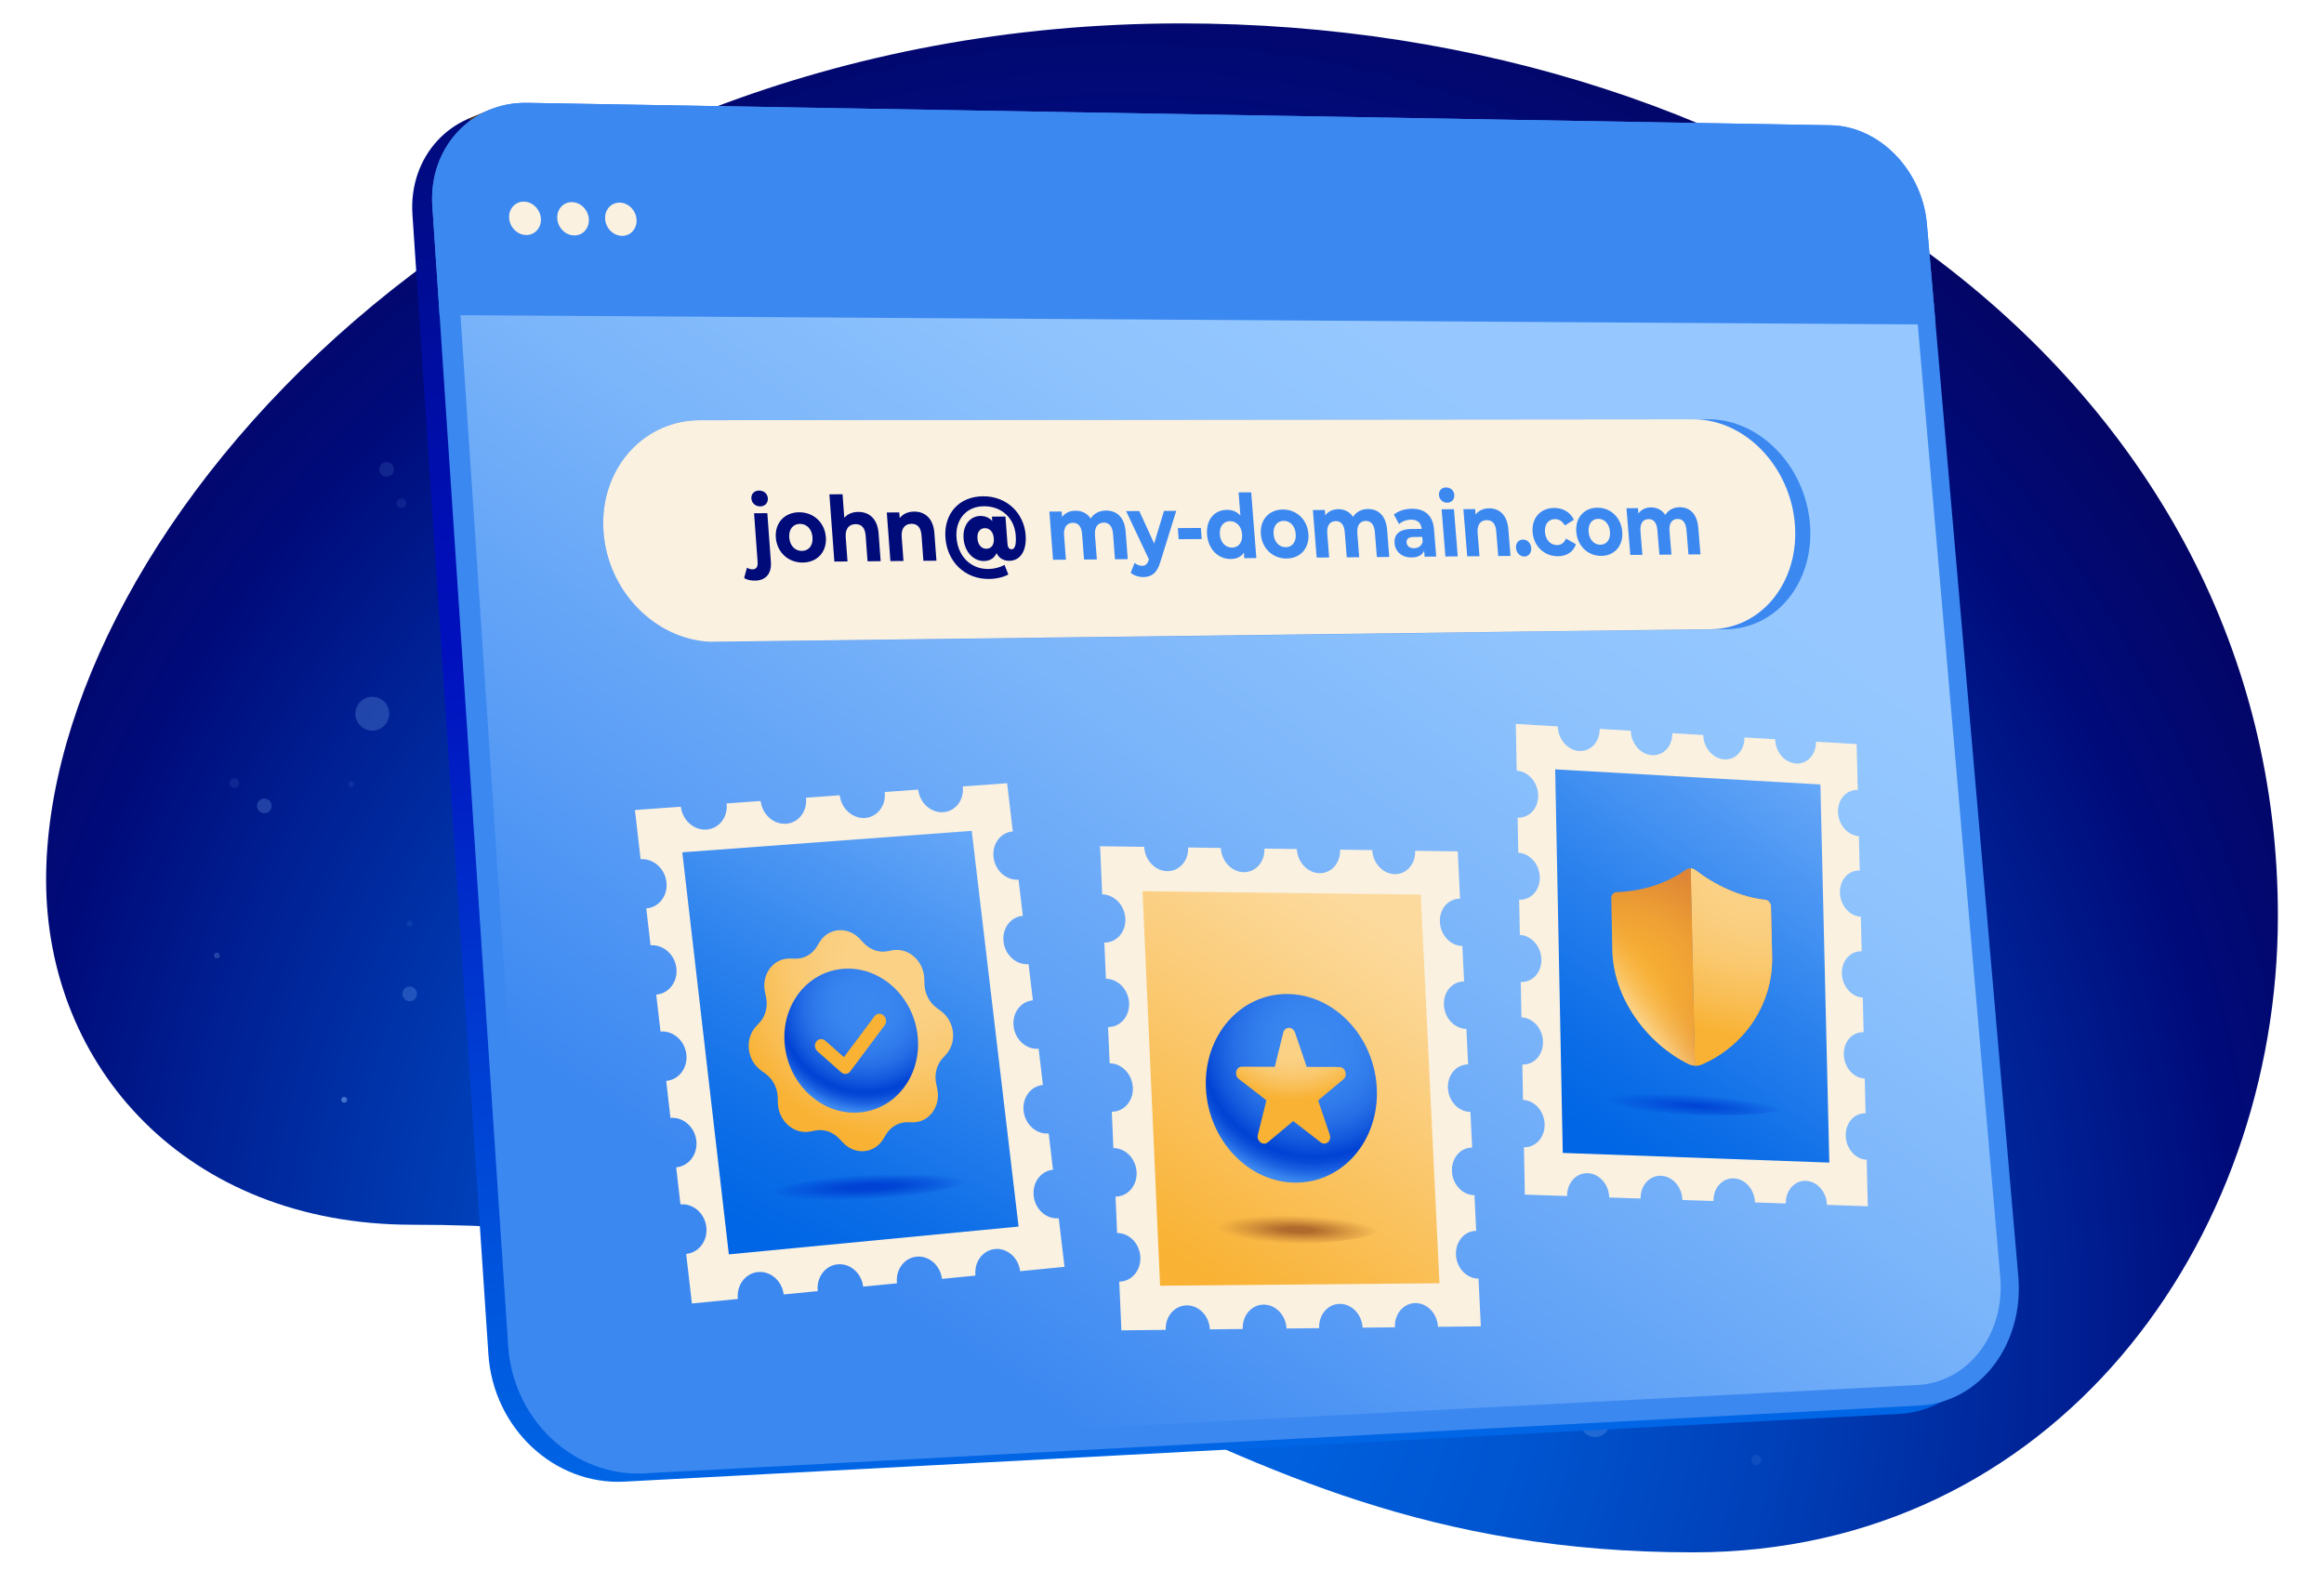 <?xml version="1.0" encoding="UTF-8"?>
<svg xmlns="http://www.w3.org/2000/svg" xmlns:xlink="http://www.w3.org/1999/xlink" id="uuid-e7e488b7-e11b-48c2-a3bb-f49fcdf90570" width="669" height="452" viewBox="0 0 669 452">
  <defs>
    <radialGradient id="uuid-7eb017a9-079a-4dc1-acbc-f7cbc1620782" cx="97.901" cy="370.689" fx="97.901" fy="370.689" r="456.213" gradientTransform="translate(421.214 -19.325) rotate(-180) scale(1 -1.09)" gradientUnits="userSpaceOnUse">
      <stop offset="0" stop-color="#0066e5"></stop>
      <stop offset=".116" stop-color="#0061df"></stop>
      <stop offset=".264" stop-color="#0054cf"></stop>
      <stop offset=".427" stop-color="#003eb6"></stop>
      <stop offset=".602" stop-color="#001f92"></stop>
      <stop offset=".703" stop-color="#000b7a"></stop>
      <stop offset=".805" stop-color="#030667"></stop>
      <stop offset=".921" stop-color="#08004d"></stop>
    </radialGradient>
    <linearGradient id="uuid-f99c84db-5d9c-42b8-862c-e987e36364af" x1="331.934" y1="14.103" x2="360.587" y2="417.324" gradientUnits="userSpaceOnUse">
      <stop offset=".009" stop-color="#000b7a"></stop>
      <stop offset=".023" stop-color="#000b7d"></stop>
      <stop offset=".179" stop-color="#000d9f"></stop>
      <stop offset=".308" stop-color="#000fb5"></stop>
      <stop offset=".393" stop-color="#0010bd"></stop>
      <stop offset=".567" stop-color="#002cca"></stop>
      <stop offset=".853" stop-color="#0056dd"></stop>
      <stop offset="1" stop-color="#0066e5"></stop>
    </linearGradient>
    <linearGradient id="uuid-627b6bc3-b361-4b84-b59d-56f17835ae74" x1="422.855" y1="112.957" x2="248.145" y2="369.833" gradientUnits="userSpaceOnUse">
      <stop offset="0" stop-color="#96c8ff"></stop>
      <stop offset=".177" stop-color="#8ec3fd"></stop>
      <stop offset=".434" stop-color="#7bb5fa"></stop>
      <stop offset=".74" stop-color="#5b9ef6"></stop>
      <stop offset="1" stop-color="#3b88f1"></stop>
    </linearGradient>
    <linearGradient id="uuid-4a08f800-c6cd-4b3f-95f1-a7825a216d45" x1="231.258" y1="410.904" x2="302.13" y2="291.238" gradientTransform="translate(-37.188 -40.624) rotate(-2.697)" gradientUnits="userSpaceOnUse">
      <stop offset=".042" stop-color="#0066e5"></stop>
      <stop offset=".213" stop-color="#0c6de7"></stop>
      <stop offset=".525" stop-color="#2c82ed"></stop>
      <stop offset=".94" stop-color="#61a4f7"></stop>
      <stop offset=".991" stop-color="#68a9f9"></stop>
    </linearGradient>
    <radialGradient id="uuid-ea35092c-4db0-44e3-aa6f-6ed9df284144" cx="-131.985" cy="-18569.316" fx="-131.985" fy="-18569.316" r="37.143" gradientTransform="translate(449.565 2265.667) rotate(-2.697) scale(.825 .104)" gradientUnits="userSpaceOnUse">
      <stop offset=".191" stop-color="#0042d4"></stop>
      <stop offset=".279" stop-color="#0042d4" stop-opacity=".917"></stop>
      <stop offset=".453" stop-color="#0042d4" stop-opacity=".699"></stop>
      <stop offset=".696" stop-color="#0143d4" stop-opacity=".353"></stop>
      <stop offset=".925" stop-color="#0244d5" stop-opacity="0"></stop>
    </radialGradient>
    <radialGradient id="uuid-32a61c17-4b21-49a7-8c7e-b50ab9bb46c2" cx="280.723" cy="330.84" fx="280.723" fy="330.84" r="62.367" gradientTransform="translate(-37.188 -40.624) rotate(-2.697)" gradientUnits="userSpaceOnUse">
      <stop offset=".238" stop-color="#fbd185"></stop>
      <stop offset=".351" stop-color="#face7f"></stop>
      <stop offset=".503" stop-color="#fac86e"></stop>
      <stop offset=".676" stop-color="#f9bd52"></stop>
      <stop offset=".832" stop-color="#f9b233"></stop>
    </radialGradient>
    <radialGradient id="uuid-3f4c9dc2-9473-4e8f-a814-99f663fd17c4" cx="270.682" cy="343.069" fx="270.682" fy="343.069" r="31.013" gradientTransform="translate(-37.188 -40.624) rotate(-2.697)" gradientUnits="userSpaceOnUse">
      <stop offset="0" stop-color="#3b88f1"></stop>
      <stop offset=".267" stop-color="#3885ef"></stop>
      <stop offset=".436" stop-color="#317cec"></stop>
      <stop offset=".579" stop-color="#256ee6"></stop>
      <stop offset=".705" stop-color="#1359dd"></stop>
      <stop offset=".809" stop-color="#0042d4"></stop>
      <stop offset=".848" stop-color="#074ad7"></stop>
      <stop offset=".909" stop-color="#1a61e1"></stop>
      <stop offset=".986" stop-color="#3a87f0"></stop>
      <stop offset=".988" stop-color="#3b88f1"></stop>
    </radialGradient>
    <linearGradient id="uuid-f573ddf3-6f34-4a7f-9ac1-8cad1e0d4b4d" x1="321.087" y1="330.858" x2="389.339" y2="215.616" gradientTransform="translate(27.21 25.92) rotate(2.004)" gradientUnits="userSpaceOnUse">
      <stop offset=".042" stop-color="#f9b233"></stop>
      <stop offset=".62" stop-color="#fbce7f"></stop>
      <stop offset=".886" stop-color="#fcda9d"></stop>
    </linearGradient>
    <radialGradient id="uuid-15cb7f45-0950-4579-b1c8-58aeec9582ab" cx="378.141" cy="-3228.044" fx="378.141" fy="-3228.044" r="29.306" gradientTransform="translate(32.748 829.879) rotate(2.004) scale(.857 .151)" gradientUnits="userSpaceOnUse">
      <stop offset=".173" stop-color="#af6a2c"></stop>
      <stop offset=".262" stop-color="#af6a2c" stop-opacity=".868"></stop>
      <stop offset=".592" stop-color="#af6a2c" stop-opacity=".404"></stop>
      <stop offset=".827" stop-color="#af6a2c" stop-opacity=".112"></stop>
      <stop offset=".941" stop-color="#af6a2c" stop-opacity="0"></stop>
    </radialGradient>
    <radialGradient id="uuid-b834c746-df2c-429b-a7e7-6c1326c3c742" cx="360.51" cy="262.062" fx="360.51" fy="262.062" r="40.361" gradientTransform="translate(27.21 25.92) rotate(2.004)" xlink:href="#uuid-3f4c9dc2-9473-4e8f-a814-99f663fd17c4"></radialGradient>
    <radialGradient id="uuid-95f2b14f-44cb-42cb-8182-e347e3ede433" cx="353.977" cy="250.888" fx="353.977" fy="250.888" r="33.243" gradientTransform="translate(27.21 25.92) rotate(2.004)" gradientUnits="userSpaceOnUse">
      <stop offset=".459" stop-color="#fbd185"></stop>
      <stop offset=".53" stop-color="#face7f"></stop>
      <stop offset=".626" stop-color="#fac86e"></stop>
      <stop offset=".734" stop-color="#f9bd52"></stop>
      <stop offset=".832" stop-color="#f9b233"></stop>
    </radialGradient>
    <linearGradient id="uuid-141a5d3d-c0b5-4888-bca4-ecab70829b48" x1="316.713" y1="441.032" x2="382.009" y2="330.781" gradientTransform="translate(166.286 -132.505) rotate(3.959)" xlink:href="#uuid-4a08f800-c6cd-4b3f-95f1-a7825a216d45"></linearGradient>
    <radialGradient id="uuid-9997a31e-4dcf-4408-8bcc-eb7c07ea11d8" cx="338.387" cy="-4094.744" fx="338.387" fy="-4094.744" r="34.102" gradientTransform="translate(183.13 715.963) rotate(3.959) scale(.818 .102)" gradientUnits="userSpaceOnUse">
      <stop offset="0" stop-color="#0042d4"></stop>
      <stop offset=".139" stop-color="#0042d4" stop-opacity=".879"></stop>
      <stop offset=".436" stop-color="#0042d4" stop-opacity=".567"></stop>
      <stop offset=".865" stop-color="#0143d4" stop-opacity=".072"></stop>
      <stop offset=".925" stop-color="#0244d5" stop-opacity="0"></stop>
    </radialGradient>
    <linearGradient id="uuid-f736cf93-487b-48e2-b045-e42fe2d47d75" x1="377.927" y1="387.657" x2="346.243" y2="387.747" gradientTransform="translate(166.286 -132.505) rotate(3.959)" gradientUnits="userSpaceOnUse">
      <stop offset="0" stop-color="#de8536"></stop>
      <stop offset=".092" stop-color="#e28c35"></stop>
      <stop offset=".4" stop-color="#efa134"></stop>
      <stop offset=".705" stop-color="#f6ad33"></stop>
      <stop offset=".997" stop-color="#f9b233"></stop>
    </linearGradient>
    <radialGradient id="uuid-4a442456-0ff2-4f2a-a0e6-2a4138ed1fda" cx="366.096" cy="350.486" fx="366.096" fy="350.486" r="71.274" gradientTransform="translate(166.286 -132.505) rotate(3.959)" gradientUnits="userSpaceOnUse">
      <stop offset=".272" stop-color="#fbd185"></stop>
      <stop offset=".372" stop-color="#face7f"></stop>
      <stop offset=".506" stop-color="#fac86e"></stop>
      <stop offset=".659" stop-color="#f9bd52"></stop>
      <stop offset=".797" stop-color="#f9b233"></stop>
    </radialGradient>
    <radialGradient id="uuid-93c017ed-ad3b-498f-b12a-98530c0ee56d" cx="328.858" cy="395.772" fx="328.858" fy="395.772" r="37.372" gradientTransform="translate(166.286 -132.505) rotate(3.959)" gradientUnits="userSpaceOnUse">
      <stop offset=".003" stop-color="#f9b233"></stop>
      <stop offset=".295" stop-color="#f6ad33"></stop>
      <stop offset=".6" stop-color="#efa134"></stop>
      <stop offset=".908" stop-color="#e28c35"></stop>
      <stop offset="1" stop-color="#de8536"></stop>
    </radialGradient>
    <linearGradient id="uuid-fc8b0a32-20e7-48ac-a96e-b91acb524600" x1="328.381" y1="400.499" x2="340.675" y2="389.51" gradientTransform="translate(166.286 -132.505) rotate(3.959)" gradientUnits="userSpaceOnUse">
      <stop offset=".135" stop-color="#fbd185"></stop>
      <stop offset=".225" stop-color="#fbd185" stop-opacity=".808"></stop>
      <stop offset=".337" stop-color="#fbd185" stop-opacity=".597"></stop>
      <stop offset=".45" stop-color="#fbd185" stop-opacity=".414"></stop>
      <stop offset=".563" stop-color="#fbd185" stop-opacity=".265"></stop>
      <stop offset=".675" stop-color="#fbd185" stop-opacity=".149"></stop>
      <stop offset=".786" stop-color="#fbd185" stop-opacity=".066"></stop>
      <stop offset=".895" stop-color="#fbd185" stop-opacity=".017"></stop>
      <stop offset="1" stop-color="#fbd185" stop-opacity="0"></stop>
    </linearGradient>
  </defs>
  <path d="M487.354,446.897c104.062,0,168.374-89.447,168.374-183.161C655.728,111.882,511.898,6.736,339.99,6.736,140.974,6.736,13.272,152.96,13.272,253.288c0,53.641,40.295,99.295,105.48,99.295,181.171,0,217.742,94.314,368.602,94.314Z" fill="url(#uuid-7eb017a9-079a-4dc1-acbc-f7cbc1620782)"></path>
  <g opacity=".44">
    <circle cx="107.171" cy="205.457" r="4.875" fill="#96c8ff" opacity=".51"></circle>
    <circle cx="136.47" cy="107.08" r="3.447" fill="#96c8ff" opacity=".51"></circle>
    <circle cx="164.874" cy="231.668" r="3.987" fill="#96c8ff" opacity=".5"></circle>
    <circle cx="76.095" cy="231.998" r="2.11" fill="#96c8ff" opacity=".5"></circle>
    <circle cx="117.936" cy="286.12" r="2.11" fill="#96c8ff" opacity=".5"></circle>
    <circle cx="111.291" cy="135.107" r="2.11" fill="#96c8ff" opacity=".28"></circle>
    <circle cx="152.817" cy="240.412" r="2.11" fill="#96c8ff" opacity=".51"></circle>
    <circle cx="149.59" cy="158.443" r="2.148" fill="#96c8ff" opacity=".2"></circle>
    <circle cx="67.448" cy="225.43" r="1.387" fill="#96c8ff" opacity=".2"></circle>
    <circle cx="161.929" cy="276.412" r="1.387" fill="#96c8ff" opacity=".2"></circle>
    <circle cx="130.443" cy="209.182" r="1.387" fill="#96c8ff" opacity=".2"></circle>
    <circle cx="115.567" cy="144.896" r="1.387" fill="#96c8ff" opacity=".2"></circle>
    <circle cx="151.487" cy="101.122" r=".836" fill="#96c8ff" opacity=".2"></circle>
    <circle cx="137.941" cy="207.268" r=".836" fill="#96c8ff" opacity=".38"></circle>
    <circle cx="99.072" cy="316.613" r=".836" fill="#96c8ff"></circle>
    <circle cx="139.395" cy="158.389" r=".836" fill="#96c8ff" opacity=".5"></circle>
    <circle cx="62.424" cy="275.083" r=".836" fill="#96c8ff" opacity=".5"></circle>
    <circle cx="101.065" cy="225.758" r=".836" fill="#96c8ff" opacity=".2"></circle>
    <circle cx="117.916" cy="265.844" r=".836" fill="#96c8ff" opacity=".2"></circle>
  </g>
  <g opacity=".44">
    <circle cx="450.385" cy="342.633" r="5.185" fill="#96c8ff" opacity=".51"></circle>
    <circle cx="341.21" cy="341.967" r="3.666" fill="#96c8ff" opacity=".51"></circle>
    <circle cx="459.177" cy="409.466" r="4.24" fill="#96c8ff" opacity=".5"></circle>
    <circle cx="487.017" cy="319.236" r="2.244" fill="#96c8ff" opacity=".5"></circle>
    <circle cx="529.123" cy="378.576" r="2.244" fill="#96c8ff" opacity=".5"></circle>
    <circle cx="377.528" cy="325.031" r="2.244" fill="#96c8ff" opacity=".28"></circle>
    <circle cx="471.809" cy="399.907" r="2.244" fill="#96c8ff" opacity=".51"></circle>
    <circle cx="389.406" cy="371.23" r="2.285" fill="#96c8ff" opacity=".2"></circle>
    <circle cx="483.013" cy="308.404" r="1.475" fill="#96c8ff" opacity=".2"></circle>
    <circle cx="505.616" cy="420.332" r="1.475" fill="#96c8ff" opacity=".2"></circle>
    <circle cx="446.965" cy="367.466" r="1.475" fill="#96c8ff" opacity=".2"></circle>
    <circle cx="386.163" cy="332.414" r="1.475" fill="#96c8ff" opacity=".2"></circle>
    <circle cx="330.496" cy="355.402" r=".889" fill="#96c8ff" opacity=".2"></circle>
    <circle cx="442.694" cy="374.503" r=".889" fill="#96c8ff" opacity=".38"></circle>
    <circle cx="565.993" cy="368.83" r=".889" fill="#96c8ff"></circle>
    <circle cx="392.51" cy="360.839" r=".889" fill="#96c8ff" opacity=".5"></circle>
    <circle cx="535.091" cy="318.674" r=".889" fill="#96c8ff" opacity=".5"></circle>
    <circle cx="472.933" cy="342.71" r=".889" fill="#96c8ff" opacity=".2"></circle>
    <circle cx="508.499" cy="372.275" r=".889" fill="#96c8ff" opacity=".2"></circle>
  </g>
  <path d="M548.9,66.857l26.349,302.928c1.707,19.627-10.988,36.313-28.456,37.241l-367.037,19.509c-20.145,1.071-37.742-15.344-39.161-36.633L118.728,61.741c-1.113-16.696,11.128-29.985,27.256-29.707l375.243,6.463c13.973.241,26.331,12.927,27.673,28.359Z" fill="url(#uuid-f99c84db-5d9c-42b8-862c-e987e36364af)"></path>
  <polygon points="134.946 34.133 141.228 31.482 136.344 35.956 134.946 34.133" fill="#4f351d"></polygon>
  <path d="M554.679,64.427l26.315,302.968c1.705,19.63-10.994,36.318-28.464,37.247l-367.082,19.516c-20.148,1.071-37.745-15.345-39.161-36.637L124.457,59.317c-1.111-16.698,11.133-29.989,27.263-29.711l375.285,6.459c13.974.24,26.333,12.928,27.673,28.362Z" fill="#3b88f1"></path>
  <path d="M185.015,417.811c-16.779.873-31.47-12.851-32.653-30.571l-21.899-327.852c-.885-13.257,8.861-23.861,21.674-23.655l375.36,6.053c11.113.179,20.983,10.302,22.046,22.58l26.268,303.269c1.418,16.372-9.218,30.323-23.786,31.081l-367.009,19.095Z" fill="url(#uuid-627b6bc3-b361-4b84-b59d-56f17835ae74)"></path>
  <path d="M554.679,64.427l2.519,29.003-430.653-2.728-2.087-31.385c-1.111-16.698,11.133-29.989,27.263-29.711l375.285,6.459c13.974.24,26.333,12.928,27.673,28.362Z" fill="#3b88f1"></path>
  <path d="M286.005,246.787c.454,3.834,3.676,6.733,7.2,6.461l1.236,10.407c-3.523.279-6.007,3.616-5.551,7.465.455,3.84,3.678,6.73,7.202,6.441l1.237,10.422c-3.524.295-6.008,3.65-5.551,7.505.456,3.845,3.68,6.726,7.205,6.422l1.239,10.438c-3.525.312-6.009,3.685-5.551,7.545.456,3.851,3.682,6.724,7.207,6.403l1.241,10.454c-3.526.328-6.01,3.719-5.551,7.585.457,3.857,3.684,6.721,7.21,6.383l1.66,13.98-12.778,1.257c-.459-3.875-3.703-6.73-7.241-6.386-3.552.345-6.066,3.766-5.608,7.651l-9.648.949c-.467-3.891-3.725-6.747-7.293-6.401-3.582.348-6.113,3.774-5.665,7.676l-9.73.957c-.466-3.908-3.748-6.776-7.347-6.426-3.612.351-6.169,3.793-5.722,7.712l-9.814.966c-.466-3.925-3.772-6.804-7.402-6.452-3.643.354-6.226,3.812-5.78,7.748l-13.237,1.302-1.647-14.268c3.665-.351,6.257-3.818,5.802-7.755-.454-3.925-3.783-6.842-7.448-6.501l-1.231-10.668c3.664-.334,6.256-3.782,5.802-7.713-.453-3.92-3.781-6.845-7.445-6.521l-1.229-10.652c3.664-.317,6.255-3.747,5.802-7.671-.453-3.914-3.779-6.848-7.442-6.541l-1.228-10.636c3.663-.299,6.255-3.711,5.801-7.629-.452-3.908-3.777-6.851-7.439-6.561l-1.226-10.62c3.662-.282,6.254-3.675,5.801-7.588-.451-3.902-3.775-6.854-7.437-6.581l-1.634-14.157,13.22-.95c.451,3.893,3.773,6.843,7.413,6.577,3.625-.265,6.203-3.64,5.752-7.523l9.801-.705c.452,3.876,3.75,6.815,7.358,6.55,3.595-.263,6.147-3.622,5.694-7.489l9.717-.709.001.01c.452,3.859,3.727,6.786,7.305,6.524,3.564-.261,6.091-3.605,5.638-7.455l-.001-.01,9.637-.693c.454,3.853,3.704,6.758,7.252,6.498,3.534-.259,6.037-3.578,5.583-7.421l12.764-.917,1.648,13.883c-3.523.263-6.007,3.582-5.551,7.425Z" fill="#faf1e1"></path>
  <polygon points="279.73 239.181 293.213 353.105 209.81 361.108 196.41 245.373 279.73 239.181" fill="url(#uuid-4a08f800-c6cd-4b3f-95f1-a7825a216d45)"></polygon>
  <path d="M279.139,339.031c.259,2.196-12.519,5.196-28.629,6.707-16.207,1.521-29.628.959-29.886-1.262s12.743-5.24,28.949-6.736c16.109-1.487,29.306-.906,29.566,1.291Z" fill="url(#uuid-ea35092c-4db0-44e3-aa6f-6ed9df284144)"></path>
  <path d="M247.543,270.309l1.048,1.124c1.836,1.968,4.414,2.87,6.872,2.405l1.402-.265c4.634-.877,9.074,3.078,9.213,8.201l.042,1.548c.074,2.714,1.395,5.278,3.522,6.834l1.213.888c4.011,2.936,4.724,8.978,1.478,12.534l-.982,1.075c-1.722,1.886-2.419,4.625-1.858,7.302l.32,1.527c1.06,5.056-2.374,9.693-7.127,9.614l-1.438-.024c-2.522-.042-4.843,1.28-6.186,3.526l-.767,1.282c-2.542,4.248-8.157,4.761-11.64,1.054l-1.053-1.121c-1.846-1.964-4.443-2.849-6.925-2.357l-1.417.281c-4.696.932-9.201-3.03-9.331-8.213l-.039-1.565c-.069-2.743-1.407-5.328-3.57-6.893l-1.234-.894c-4.088-2.96-4.798-9.071-1.472-12.66l1.004-1.083c1.758-1.897,2.474-4.654,1.911-7.35l-.322-1.539c-1.065-5.091,2.434-9.722,7.245-9.601l1.452.036c2.543.064,4.881-1.237,6.234-3.467l.772-1.272c2.552-4.205,8.164-4.648,11.634-.927Z" fill="url(#uuid-32a61c17-4b21-49a7-8c7e-b50ab9bb46c2)"></path>
  <path d="M264.127,297.945c1.339,11.376-6.077,21.361-16.603,22.297-10.567.941-20.246-7.589-21.581-19.048-1.334-11.45,6.179-21.425,16.742-22.283,10.521-.855,20.104,7.665,21.442,19.033Z" fill="url(#uuid-3f4c9dc2-9473-4e8f-a814-99f663fd17c4)"></path>
  <path d="M243.508,309.149c-.488.042-.982-.127-1.371-.471l-6.815-6.021c-.812-.718-.96-1.982-.33-2.822.63-.84,1.799-.94,2.611-.222l5.341,4.723,8.82-11.796c.625-.836,1.787-.934,2.594-.218.807.716.954,1.974.33,2.811l-9.946,13.32c-.302.404-.746.654-1.234.697Z" fill="#f9b233"></path>
  <path d="M414.5,265.454c.182,3.761,3.075,6.846,6.466,6.878l.496,10.211c-3.392-.025-5.991,3.007-5.809,6.784.182,3.768,3.078,6.848,6.471,6.865l.497,10.233c-3.395-.01-5.996,3.041-5.813,6.826.182,3.776,3.081,6.85,6.477,6.852l.498,10.255c-3.398.005-6.001,3.075-5.817,6.869.183,3.785,3.084,6.852,6.483,6.839l.499,10.277c-3.401.02-6.005,3.11-5.822,6.911.183,3.793,3.087,6.855,6.489,6.825l.668,13.753-12.334.138c-.183-3.812-3.104-6.867-6.518-6.834-3.427.034-6.064,3.151-5.882,6.972l-9.31.104c-.189-3.828-3.121-6.885-6.563-6.851-3.455.034-6.108,3.154-5.939,6.991l-9.386.105c-.186-3.844-3.139-6.913-6.609-6.879-3.483.034-6.162,3.167-5.995,7.02l-9.463.106c-.183-3.859-3.157-6.942-6.655-6.907-3.512.035-6.217,3.18-6.053,7.049l-12.759.142-.617-14.021c3.531-.03,6.245-3.183,6.074-7.051-.171-3.856-3.161-6.974-6.69-6.953l-.461-10.477c3.528-.014,6.24-3.147,6.069-7.007-.17-3.848-3.157-6.972-6.684-6.967l-.46-10.454c3.525.002,6.235-3.112,6.064-6.963-.17-3.84-3.154-6.97-6.678-6.981l-.459-10.431c3.522.017,6.229-3.077,6.059-6.919-.17-3.831-3.151-6.968-6.671-6.994l-.458-10.409c3.519.033,6.224-3.042,6.054-6.876-.169-3.823-3.148-6.965-6.665-7.008l-.61-13.866,12.695.185c.17,3.813,3.148,6.952,6.644,6.999,3.483.046,6.173-3.011,6.001-6.815l9.416.137c.173,3.797,3.13,6.924,6.598,6.97,3.455.046,6.119-2.999,5.944-6.788l9.339.126.001.01c.176,3.782,3.113,6.896,6.552,6.942,3.427.045,6.066-2.987,5.888-6.761l-.001-.01,9.264.135c.179,3.776,3.095,6.868,6.508,6.913,3.399.045,6.014-2.966,5.833-6.734l12.275.178.661,13.613c-3.389-.041-5.986,2.973-5.804,6.742Z" fill="#faf1e1"></path>
  <polygon points="408.997 257.543 414.375 369.421 333.952 370.13 328.897 256.568 408.997 257.543" fill="url(#uuid-f573ddf3-6f34-4a7f-9ac1-8cad1e0d4b4d)"></polygon>
  <path d="M397.818,353.088c.123,2.601-10.55,4.781-23.9,4.869-13.416.089-24.438-1.967-24.557-4.592s10.707-4.803,24.119-4.868c13.345-.065,24.215,1.991,24.338,4.591Z" fill="url(#uuid-15cb7f45-0950-4579-b1c8-58aeec9582ab)"></path>
  <path d="M396.336,313.317c.708,14.935-9.664,27.094-23.229,27.139-13.634.046-25.29-12.151-25.972-27.224-.681-15.053,9.85-27.166,23.457-27.073,13.539.092,25.037,12.242,25.743,27.158Z" fill="url(#uuid-b834c746-df2c-429b-a7e7-6c1326c3c742)"></path>
  <path d="M372.793,297.259l3.363,9.877,9.38.027c1.71.005,2.534,2.427,1.203,3.535l-7.3,6.082,3.362,9.873c.614,1.803-1.182,3.305-2.622,2.192l-7.893-6.105-7.349,6.123c-1.345,1.121-3.294-.383-2.843-2.194l2.465-9.905-7.929-6.133c-1.45-1.122-.842-3.554.887-3.549l9.445.027,2.455-9.867c.448-1.8,2.76-1.788,3.374.016Z" fill="url(#uuid-95f2b14f-44cb-42cb-8182-e347e3ede433)"></path>
  <path d="M529.099,233.747c.087,3.658,2.777,6.776,6.011,6.951l.24,9.933c-3.236-.169-5.785,2.664-5.697,6.338.087,3.666,2.78,6.779,6.018,6.941l.24,9.957c-3.239-.155-5.791,2.696-5.703,6.379.088,3.675,2.783,6.784,6.024,6.931l.241,9.98c-3.243-.141-5.797,2.729-5.709,6.42.088,3.683,2.786,6.788,6.031,6.921l.241,10.003c-3.246-.127-5.803,2.762-5.715,6.462.088,3.692,2.789,6.792,6.037,6.911l.323,13.39-11.776-.4c-.087-3.712-2.805-6.806-6.064-6.92-3.271-.115-5.859,2.798-5.773,6.518l-8.886-.302c-.092-3.726-2.82-6.823-6.104-6.939-3.297-.116-5.9,2.799-5.827,6.533l-8.956-.304c-.089-3.741-2.834-6.85-6.145-6.967-3.323-.117-5.95,2.809-5.881,6.558l-9.027-.307c-.085-3.756-2.849-6.877-6.186-6.995-3.349-.118-6.001,2.819-5.935,6.583l-12.168-.414-.262-13.639c3.367.123,6.028-2.821,5.954-6.583-.073-3.751-2.851-6.907-6.216-7.038l-.196-10.189c3.364.138,6.021-2.787,5.948-6.54-.073-3.742-2.847-6.902-6.209-7.049l-.195-10.165c3.36.153,6.015-2.753,5.942-6.497-.073-3.733-2.844-6.898-6.202-7.059l-.195-10.141c3.356.167,6.008-2.719,5.935-6.454-.073-3.724-2.841-6.894-6.195-7.07l-.194-10.116c3.352.182,6.002-2.686,5.929-6.412-.072-3.715-2.837-6.89-6.188-7.08l-.259-13.473,12.091.717c.073,3.705,2.838,6.877,6.169,7.07,3.318.193,5.952-2.659,5.877-6.356l8.971.532c.077,3.691,2.823,6.849,6.128,7.041,3.292.191,5.902-2.65,5.823-6.332l8.901.518 0.0.009c.081,3.676,2.809,6.822,6.088,7.012,3.266.19,5.853-2.641,5.77-6.309l-0-.009,8.831.524c.084,3.672,2.794,6.795,6.048,6.984,3.241.188,5.804-2.623,5.718-6.287l11.705.694.319,13.239c-3.232-.183-5.779,2.631-5.691,6.297Z" fill="#faf1e1"></path>
  <polygon points="524.03 225.836 526.597 334.692 449.866 331.906 447.686 221.488 524.03 225.836" fill="url(#uuid-141a5d3d-c0b5-4888-bca4-ecab70829b48)"></polygon>
  <path d="M514.67,318.251c.048,2.067-11.752,3.285-26.428,2.718-14.758-.57-26.816-2.727-26.859-4.815-.042-2.087,11.943-3.297,26.696-2.706,14.671.588,26.544,2.736,26.591,4.803Z" fill="url(#uuid-9997a31e-4dcf-4408-8bcc-eb7c07ea11d8)"></path>
  <path d="M509.803,260.986c.096,4.184.324,14.187.324,14.187.363,14.323-8.454,26.186-20.239,31.244-.62.27-1.294.39-1.956.362l-1.231-56.793c.479.025.962.205,1.397.537,5.425,4.192,12.799,7.752,20.114,8.528.873.093,1.569.949,1.592,1.934Z" fill="url(#uuid-f736cf93-487b-48e2-b045-e42fe2d47d75)"></path>
  <path d="M509.803,260.986c.096,4.184.324,14.187.324,14.187.363,14.323-8.454,26.186-20.239,31.244-.62.27-1.294.39-1.956.362l-1.231-56.793c.479.025.962.205,1.397.537,5.425,4.192,12.799,7.752,20.114,8.528.873.093,1.569.949,1.592,1.934Z" fill="url(#uuid-4a442456-0ff2-4f2a-a0e6-2a4138ed1fda)"></path>
  <path d="M486.701,249.986l1.231,56.793c-.67-.028-1.343-.195-1.984-.517-11.698-5.821-21.733-18.953-21.821-33.273l-.295-14.366c-.02-.993.652-1.771,1.537-1.8,7.47-.286,14.052-2.33,19.968-6.451.407-.289.884-.411,1.363-.386Z" fill="url(#uuid-93c017ed-ad3b-498f-b12a-98530c0ee56d)"></path>
  <path d="M486.701,249.986l1.231,56.793c-.67-.028-1.343-.195-1.984-.517-11.698-5.821-21.733-18.953-21.821-33.273l-.295-14.366c-.02-.993.652-1.771,1.537-1.8,7.47-.286,14.052-2.33,19.968-6.451.407-.289.884-.411,1.363-.386Z" fill="url(#uuid-fc8b0a32-20e7-48ac-a96e-b91acb524600)"></path>
  <path d="M183.24,63.161c.19,2.641-1.679,4.764-4.175,4.743-2.499-.022-4.679-2.184-4.868-4.83s1.685-4.767,4.183-4.741c2.496.026,4.671,2.187,4.861,4.828Z" fill="#faf1e1"></path>
  <path d="M169.505,63.029c.189,2.647-1.691,4.776-4.2,4.754-2.511-.022-4.701-2.19-4.889-4.842s1.697-4.779,4.207-4.753c2.508.026,4.693,2.193,4.882,4.84Z" fill="#faf1e1"></path>
  <path d="M155.701,62.896c.188,2.654-1.703,4.788-4.224,4.766-2.524-.022-4.723-2.196-4.91-4.854s1.709-4.791,4.232-4.764c2.521.026,4.715,2.199,4.903,4.852Z" fill="#faf1e1"></path>
  <path d="M521.139,153.602c0,15.28-10.38,27.37-24.3,27.551l-290.71,3.649c-.57.01-1.15,0-1.71-.03-15.87-.75-29.47-14.6-30.69-31.72-.06-.83-.09-1.64-.09-2.45,0-16.569,12.08-29.62,27.88-29.63l285.93-.27h4.34c14.78-.01,27.82,13.42,29.23,30.01.08.97.12,1.94.12,2.89Z" fill="#3b88f1"></path>
  <path d="M516.789,153.623c0,15.27-10.37,27.35-24.29,27.53l-288.08,3.619c-15.87-.75-29.47-14.6-30.69-31.72-.06-.83-.09-1.64-.09-2.45,0-16.569,12.08-29.62,27.88-29.63l285.93-.27h.15c14.71.08,27.67,13.479,29.07,30.01.08.981.12,1.95.12,2.91Z" fill="#faf1e1"></path>
  <path d="M214.209,166.394l.815-2.973c.44.311,1.017.49,1.654.484.956-.008,1.52-.669,1.419-2.058l-1.027-14.092,3.817-.022,1.026,14.056c.237,3.248-1.398,5.334-4.582,5.364-1.177.011-2.346-.214-3.122-.758ZM216.296,143.517c-.093-1.282.789-2.281,2.208-2.288,1.418-.007,2.441.93,2.532,2.185.099,1.36-.782,2.359-2.2,2.367-1.419.008-2.447-.982-2.54-2.264Z" fill="#000b7a"></path>
  <path d="M223.334,154.758c-.31-4.238,2.523-7.263,6.693-7.287,4.164-.024,7.4,2.958,7.712,7.185.311,4.228-2.484,7.256-6.65,7.292-4.172.035-7.445-2.95-7.755-7.189ZM233.895,154.683c-.178-2.429-1.722-3.881-3.623-3.869-1.901.012-3.258,1.485-3.08,3.917s1.749,3.885,3.651,3.87c1.901-.015,3.23-1.489,3.051-3.918Z" fill="#000b7a"></path>
  <path d="M252.915,153.532l.595,8.017-3.774.032-.548-7.398c-.168-2.265-1.213-3.3-2.885-3.29-1.817.012-3.039,1.219-2.848,3.8l.512,6.936-3.787.032-1.426-19.353,3.785-.018.5,6.773c.938-1.101,2.35-1.682,4.021-1.692,3.074-.018,5.538,1.894,5.854,6.16Z" fill="#000b7a"></path>
  <path d="M268.97,153.421l.598,7.993-3.752.032-.551-7.376c-.169-2.259-1.209-3.291-2.87-3.28-1.807.012-3.02,1.215-2.828,3.788l.515,6.916-3.765.032-1.04-13.993,3.595-.021.122,1.637c.923-1.201,2.393-1.859,4.151-1.869,3.056-.018,5.507,1.888,5.825,6.142Z" fill="#000b7a"></path>
  <path d="M295.242,154.014c.362,4.777-1.678,7.405-4.681,7.431-1.694.014-2.994-.751-3.678-2.222-.633,1.429-1.837,2.268-3.701,2.284-2.823.024-5.507-2.521-5.803-6.46s1.955-6.49,4.826-6.507c1.434-.009,2.572.502,3.432,1.454l-.096-1.267,3.889-.024.596,7.882c.088,1.163.594,1.548,1.167,1.543.882-.007,1.421-1.071,1.198-4.017-.376-4.959-4.046-8.4-9.154-8.372-5.118.028-8.28,3.881-7.891,9.063.397,5.288,4.06,9.044,9.157,8.999,1.553-.014,3.176-.365,4.667-1.181l1.092,2.76c-1.373.789-3.534,1.276-5.542,1.295-7.062.066-12.053-5.029-12.564-11.851-.505-6.74,3.735-11.92,10.864-11.956,6.777-.034,11.742,4.82,12.222,11.144ZM286.085,154.984c-.144-1.914-1.226-2.942-2.587-2.933s-2.263,1.077-2.121,2.967c.144,1.916,1.205,2.97,2.568,2.959s2.287-1.053,2.141-2.993Z" fill="#000b7a"></path>
  <path d="M324.035,153.056l.609,7.915-3.679.031-.56-7.304c-.172-2.236-1.171-3.259-2.658-3.249-1.653.011-2.723,1.176-2.534,3.646l.532,6.95-3.691.031-.559-7.316c-.171-2.24-1.126-3.264-2.665-3.255-1.635.011-2.709,1.178-2.521,3.652l.53,6.962-3.704.031-1.055-13.878,3.536-.021.122,1.598c.858-1.191,2.233-1.817,3.868-1.827,1.776-.01,3.347.727,4.362,2.24.908-1.421,2.497-2.279,4.41-2.29,3.02-.017,5.334,1.871,5.658,6.083Z" fill="#3b88f1"></path>
  <path d="M338.6,147.061l-4.568,14.679c-.964,3.348-2.626,4.366-4.908,4.387-1.295.012-2.743-.438-3.63-1.227l1.123-2.865c.607.535,1.409.862,2.139.856,1.012-.009,1.539-.502,1.938-1.739l.037-.129-6.555-13.878,3.79-.022,4.272,9.342,2.845-9.383,3.516-.021Z" fill="#3b88f1"></path>
  <path d="M339.059,152.03l6.622-.045.249,3.198-6.623.049-.248-3.202Z" fill="#3b88f1"></path>
  <path d="M360.176,141.732l1.482,18.928-3.466.029-.124-1.584c-.814,1.208-2.095,1.807-3.773,1.821-3.545.03-6.492-2.711-6.828-7.035s2.18-7.099,5.724-7.12c1.537-.009,2.883.519,3.878,1.637l-.521-6.659,3.627-.018ZM357.563,153.82c-.186-2.374-1.694-3.795-3.487-3.783-1.818.012-3.105,1.452-2.92,3.829s1.696,3.799,3.514,3.784c1.793-.014,3.078-1.455,2.893-3.83Z" fill="#3b88f1"></path>
  <path d="M362.96,153.782c-.324-4.131,2.347-7.08,6.31-7.103,3.957-.023,7.054,2.885,7.379,7.005s-2.311,7.073-6.269,7.107c-3.964.034-7.096-2.877-7.42-7.009ZM372.997,153.711c-.186-2.367-1.664-3.784-3.47-3.772-1.807.012-3.086,1.447-2.9,3.818s1.69,3.788,3.497,3.773c1.806-.014,3.059-1.451,2.873-3.819Z" fill="#3b88f1"></path>
  <path d="M399.302,152.535l.623,7.804-3.576.03-.574-7.201c-.176-2.205-1.151-3.213-2.597-3.204-1.607.01-2.642,1.159-2.449,3.595l.544,6.852-3.588.03-.572-7.213c-.175-2.208-1.107-3.219-2.604-3.209-1.59.01-2.629,1.161-2.436,3.6l.543,6.864-3.6.03-1.081-13.682,3.437-.02.125,1.575c.829-1.174,2.164-1.791,3.752-1.801,1.726-.01,3.256.717,4.249,2.208.877-1.401,2.419-2.247,4.278-2.258,2.935-.017,5.192,1.845,5.524,5.998Z" fill="#3b88f1"></path>
  <path d="M412.813,152.467l.623,7.758-3.33.028-.136-1.695c-.562,1.245-1.788,1.913-3.593,1.929-2.881.024-4.739-1.735-4.927-4.09-.192-2.406,1.207-4.088,4.957-4.113l2.831-.019c-.136-1.694-1.128-2.674-3.046-2.661-1.302.008-2.612.498-3.442,1.288l-1.502-2.751c1.265-1.071,3.207-1.664,5.172-1.676,3.742-.022,6.062,1.885,6.393,6.003ZM409.533,155.956l-.112-1.391-2.443.018c-1.668.012-2.139.7-2.066,1.611.079.987.886,1.639,2.143,1.629,1.188-.009,2.166-.625,2.478-1.867Z" fill="#3b88f1"></path>
  <path d="M414.228,142.531c-.099-1.236.711-2.199,2.031-2.205,1.319-.006,2.278.897,2.376,2.107.106,1.311-.703,2.274-2.022,2.281-1.32.007-2.285-.947-2.384-2.184ZM414.989,146.617l3.549-.021,1.094,13.577-3.55.03-1.093-13.586Z" fill="#3b88f1"></path>
  <path d="M434.195,152.294l.629,7.752-3.529.03-.58-7.153c-.177-2.19-1.165-3.192-2.727-3.182-1.7.011-2.831,1.178-2.629,3.673l.542,6.707-3.541.03-1.095-13.57,3.381-.02.128,1.587c.859-1.165,2.236-1.802,3.889-1.812,2.874-.017,5.196,1.832,5.53,5.958Z" fill="#3b88f1"></path>
  <path d="M436.407,157.766c-.118-1.459.775-2.423,1.994-2.432,1.218-.009,2.266.939,2.385,2.397.117,1.433-.769,2.473-1.988,2.483-1.219.01-2.275-1.014-2.391-2.448Z" fill="#3b88f1"></path>
  <path d="M441.188,153.226c-.331-4.07,2.249-6.975,6.187-6.998,2.539-.015,4.638,1.202,5.694,3.402l-2.583,1.648c-.756-1.275-1.769-1.846-2.871-1.839-1.777.011-3.06,1.401-2.867,3.761s1.701,3.732,3.478,3.718c1.102-.009,2.023-.568,2.568-1.878l2.852,1.635c-.699,2.164-2.595,3.436-5.135,3.457-3.939.033-6.991-2.834-7.322-6.906Z" fill="#3b88f1"></path>
  <path d="M453.763,153.137c-.333-4.061,2.234-6.958,6.063-6.981,3.824-.022,6.829,2.836,7.163,6.887.334,4.052-2.199,6.952-6.024,6.984-3.83.032-6.87-2.828-7.202-6.89ZM463.46,153.068c-.192-2.327-1.626-3.719-3.371-3.708s-2.975,1.422-2.784,3.752c.191,2.33,1.65,3.723,3.397,3.709s2.949-1.426,2.758-3.753Z" fill="#3b88f1"></path>
  <path d="M488.874,151.915l.639,7.671-3.456.029-.588-7.078c-.18-2.167-1.127-3.158-2.525-3.15-1.553.01-2.548,1.139-2.349,3.533l.559,6.736-3.467.029-.587-7.09c-.18-2.171-1.085-3.164-2.531-3.155-1.536.01-2.534,1.141-2.336,3.539l.557,6.747-3.478.029-1.109-13.449,3.321-.019.128,1.548c.796-1.154,2.083-1.761,3.618-1.77,1.668-.01,3.15.705,4.116,2.171.841-1.377,2.326-2.208,4.123-2.219,2.837-.016,5.027,1.814,5.367,5.896Z" fill="#3b88f1"></path>
</svg>
